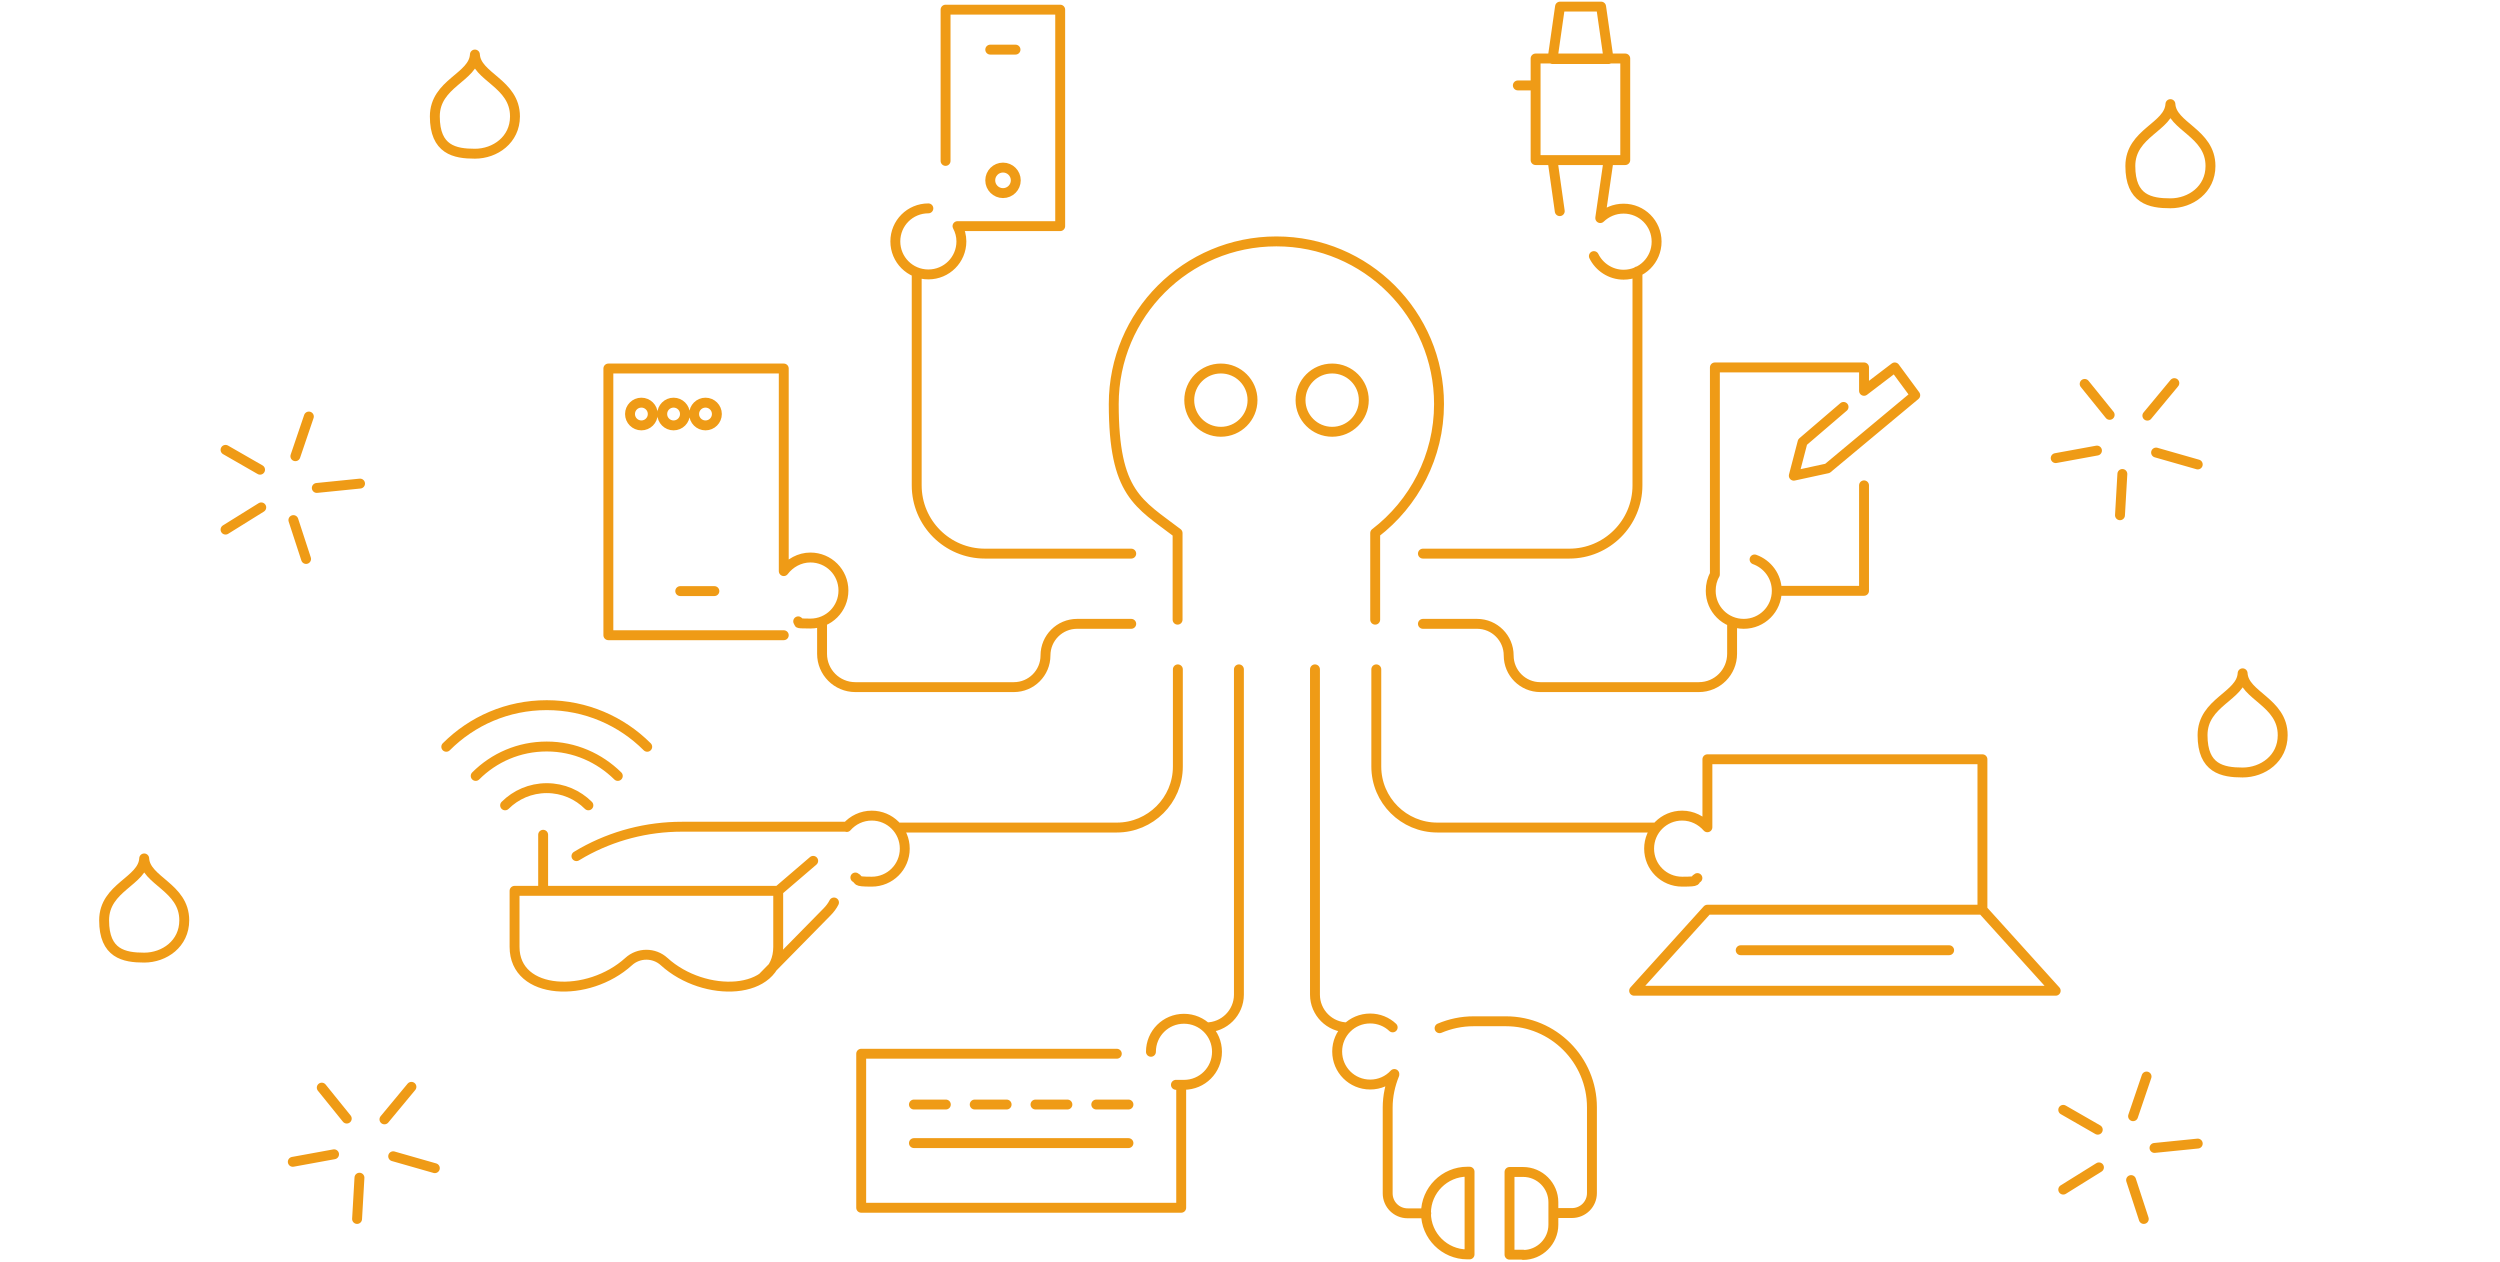 <svg width="757" height="382" viewBox="0 0 757 382" fill="none" xmlns="http://www.w3.org/2000/svg">
<path d="M43.661 289.967C49.788 289.967 55.795 285.762 55.795 278.674C55.795 268.582 44.022 266.78 43.661 259.932C43.301 266.9 31.527 268.582 31.527 278.674C31.527 288.765 37.534 289.967 43.661 289.967Z" stroke="#EF9B16" stroke-width="3" stroke-linecap="round" stroke-linejoin="round"/>
<path d="M143.802 46.545C149.929 46.545 155.936 42.34 155.936 35.252C155.936 25.16 144.163 23.358 143.802 16.51C143.442 23.478 131.668 25.16 131.668 35.252C131.668 45.343 137.675 46.545 143.802 46.545Z" stroke="#EF9B16" stroke-width="3" stroke-linecap="round" stroke-linejoin="round"/>
<path d="M657.2 61.562C663.327 61.562 669.334 57.358 669.334 50.269C669.334 40.178 657.56 38.375 657.2 31.527C656.84 38.495 645.066 40.178 645.066 50.269C645.066 60.361 651.073 61.562 657.2 61.562Z" stroke="#EF9B16" stroke-width="3" stroke-linecap="round" stroke-linejoin="round"/>
<path d="M679.066 233.912C685.193 233.912 691.2 229.707 691.2 222.619C691.2 212.527 679.426 210.725 679.066 203.877C678.705 210.845 666.932 212.527 666.932 222.619C666.932 232.711 672.939 233.912 679.066 233.912Z" stroke="#EF9B16" stroke-width="3" stroke-linecap="round" stroke-linejoin="round"/>
<path d="M97.428 329.335L104.997 338.706M124.58 329.095L116.41 338.946M131.668 353.723L119.054 350.119M108.121 369.101L108.842 356.607M88.658 351.801L101.153 349.519" stroke="#EF9B16" stroke-width="3" stroke-linecap="round" stroke-linejoin="round"/>
<path d="M631.237 116.249L638.806 125.62M658.389 116.009L650.219 125.86M665.477 140.637L652.862 137.033M641.93 156.015L642.651 143.521M622.467 138.715L634.962 136.433" stroke="#EF9B16" stroke-width="3" stroke-linecap="round" stroke-linejoin="round"/>
<path d="M624.75 336.063L635.202 342.07M649.978 325.972L645.894 337.986M665.477 346.275L652.382 347.597M649.137 369.102L645.293 357.328M624.75 360.212L635.562 353.484" stroke="#EF9B16" stroke-width="3" stroke-linecap="round" stroke-linejoin="round"/>
<path d="M68.294 136.218L78.747 142.225M93.523 126.126L89.439 138.14M109.022 146.43L95.927 147.751M92.682 169.256L88.838 157.483M68.294 160.366L79.107 153.638" stroke="#EF9B16" stroke-width="3" stroke-linecap="round" stroke-linejoin="round"/>
<path d="M416.407 187.639V161.418C428.172 152.427 435.736 138.224 435.736 122.341C435.736 95.197 413.718 73.095 386.489 73.095C359.262 73.095 337.244 95.113 337.244 122.341C337.244 149.569 344.807 152.427 356.573 161.418V187.639M281.107 63.095C275.561 63.095 271.107 67.549 271.107 73.095C271.107 78.642 275.561 83.096 281.107 83.096C286.654 83.096 291.108 78.642 291.108 73.095C291.108 71.415 290.687 69.902 289.931 68.474H321.025V2.925H286.317V48.725M342.538 167.638H298.25C286.822 167.638 277.578 158.393 277.578 146.964V83.096M241.693 188.143C242.786 188.563 239.845 188.814 245.391 188.814C250.938 188.814 255.392 184.361 255.392 178.814C255.392 173.268 250.938 168.814 245.391 168.814C242.114 168.814 239.173 170.494 237.323 172.932V111.585H184.212V192.344H237.323M342.538 188.899H326.151C320.856 188.899 316.571 193.184 316.571 198.479C316.571 203.774 312.285 208.06 306.991 208.06H259.005C253.375 208.06 248.921 203.521 248.921 197.974V188.899M256.4 250.414C258.249 248.313 260.939 246.969 263.964 246.969C269.51 246.969 273.964 251.423 273.964 256.969C273.964 262.516 269.51 266.97 263.964 266.97C258.417 266.97 260.518 266.466 259.005 265.709M356.657 202.681V232.094C356.657 242.346 348.337 250.582 338.168 250.582H271.779M348.505 318.485C348.505 312.938 352.959 308.484 358.505 308.484C364.052 308.484 368.506 312.938 368.506 318.485C368.506 324.03 364.052 328.485 358.505 328.485C352.959 328.485 357.917 328.485 357.665 328.485V365.713H260.77V319.072H338.168M375.144 202.681V301.173C375.144 306.635 370.691 311.09 365.228 311.09M482.628 77.549C484.225 80.827 487.67 83.18 491.62 83.18C497.167 83.18 501.62 78.726 501.62 73.179C501.62 67.633 497.167 63.179 491.62 63.179C488.847 63.179 486.41 64.271 484.561 66.036M430.861 167.638H475.148C486.578 167.638 495.822 158.393 495.822 146.964V82.171M538.009 178.899C538.009 184.444 533.555 188.899 528.008 188.899C522.461 188.899 518.008 184.444 518.008 178.899C518.008 177.049 518.428 175.368 519.268 173.94L519.269 155.2V111.255H564.429V118.344L573.733 111.255L579.935 119.673L553.354 141.824L543.164 144.039L545.822 133.85L558.227 123.217M538.009 178.899C538.009 174.529 535.235 170.831 531.285 169.402M538.009 178.899H564.429V146.964M430.861 188.899H447.248C452.542 188.899 456.829 193.184 456.829 198.479C456.829 203.774 461.115 208.06 466.409 208.06H514.395C520.025 208.06 524.479 203.521 524.479 197.974V188.899M513.975 265.877C512.629 266.549 514.899 266.969 509.352 266.969C503.806 266.969 499.352 262.516 499.352 256.969C499.352 251.422 503.806 246.968 509.352 246.968C512.462 246.968 515.151 248.397 517 250.498V229.909H600.28V275.458M600.28 275.458H517L494.814 299.996H622.466L600.28 275.458ZM416.743 202.68V232.094C416.743 242.346 425.063 250.582 435.231 250.582H501.621M421.701 311.089C419.936 309.408 417.5 308.399 414.894 308.399C409.348 308.399 404.894 312.854 404.894 318.4C404.894 323.946 409.348 328.4 414.894 328.4C417.751 328.4 420.356 327.224 422.206 325.207M398.171 202.68V301.173C398.171 306.634 402.625 311.089 408.087 311.089M205.977 178.983H216.314M276.737 346.132H341.697M276.737 334.451H286.401M295.141 334.451H304.806M313.546 334.451H323.21M331.95 334.451H341.698M299.847 15.026H307.495M527.084 287.727H590.196M484.561 65.952L487.083 48.473H470.107L472.292 63.935M464.981 25.867H459.602M422.206 325.375C420.945 328.485 420.189 331.846 420.189 335.375V361.343C420.189 364.705 422.878 367.394 426.24 367.394H431.87M471.031 367.31H475.989C479.351 367.31 482.04 364.621 482.04 361.259V335.291C482.04 320.921 470.359 309.24 455.988 309.24H446.24C442.542 309.24 439.097 309.996 435.904 311.341M235.642 269.743V286.718C235.642 301.509 213.289 302.265 201.104 291.172C198.078 288.399 193.372 288.399 190.347 291.172C178.162 302.265 155.808 301.509 155.808 286.718V269.743H235.642ZM235.642 269.743L246.232 260.667M252.534 273.273C252.03 274.281 251.274 275.289 250.433 276.13L231.021 295.879M174.548 259.238L176.396 258.146C185.556 253.019 195.893 250.33 206.481 250.33H256.148M152.95 243.859C156.144 240.666 160.598 238.649 165.556 238.649C170.514 238.649 174.968 240.666 178.162 243.859M144.042 234.951C149.589 229.405 157.152 226.043 165.556 226.043C173.96 226.043 181.523 229.489 187.069 234.951M135.134 226.127C142.95 218.312 153.622 213.522 165.556 213.522C177.405 213.522 188.162 218.312 195.977 226.127M164.463 269.743V252.767M412.961 121.165C412.961 126.455 408.672 130.745 403.381 130.745C398.09 130.745 393.801 126.455 393.801 121.165C393.801 115.874 398.09 111.585 403.381 111.585C408.672 111.585 412.961 115.874 412.961 121.165ZM379.263 121.165C379.263 126.455 374.973 130.745 369.683 130.745C364.391 130.745 360.102 126.455 360.102 121.165C360.102 115.874 364.391 111.585 369.683 111.585C374.973 111.585 379.263 115.874 379.263 121.165ZM197.658 125.366C197.658 127.27 196.115 128.812 194.212 128.812C192.309 128.812 190.767 127.27 190.767 125.366C190.767 123.463 192.309 121.921 194.212 121.921C196.115 121.921 197.658 123.463 197.658 125.366ZM207.406 125.366C207.406 127.27 205.864 128.812 203.961 128.812C202.057 128.812 200.515 127.27 200.515 125.366C200.515 123.463 202.057 121.921 203.961 121.921C205.864 121.921 207.406 123.463 207.406 125.366ZM217.071 125.366C217.071 127.27 215.528 128.812 213.625 128.812C211.722 128.812 210.179 127.27 210.179 125.366C210.179 123.463 211.722 121.921 213.625 121.921C215.528 121.921 217.071 123.463 217.071 125.366ZM307.579 54.608C307.579 56.742 305.848 58.473 303.713 58.473C301.578 58.473 299.847 56.742 299.847 54.608C299.847 52.472 301.578 50.742 303.713 50.742C305.848 50.742 307.579 52.472 307.579 54.608ZM464.98 17.715H492.124V48.473H464.98V17.715ZM487.083 17.883H470.107L472.376 2H484.813L487.083 17.883ZM461.199 379.916H457.081V354.872H461.199C466.241 354.872 470.359 358.991 470.359 364.032V370.84C470.359 375.882 466.241 380 461.199 380V379.916ZM444.307 354.788H444.98V379.831H444.307C437.416 379.831 431.786 374.201 431.786 367.31C431.786 360.419 437.416 354.788 444.307 354.788Z" stroke="#EF9B16" stroke-width="3" stroke-linecap="round" stroke-linejoin="round"/>
</svg>

